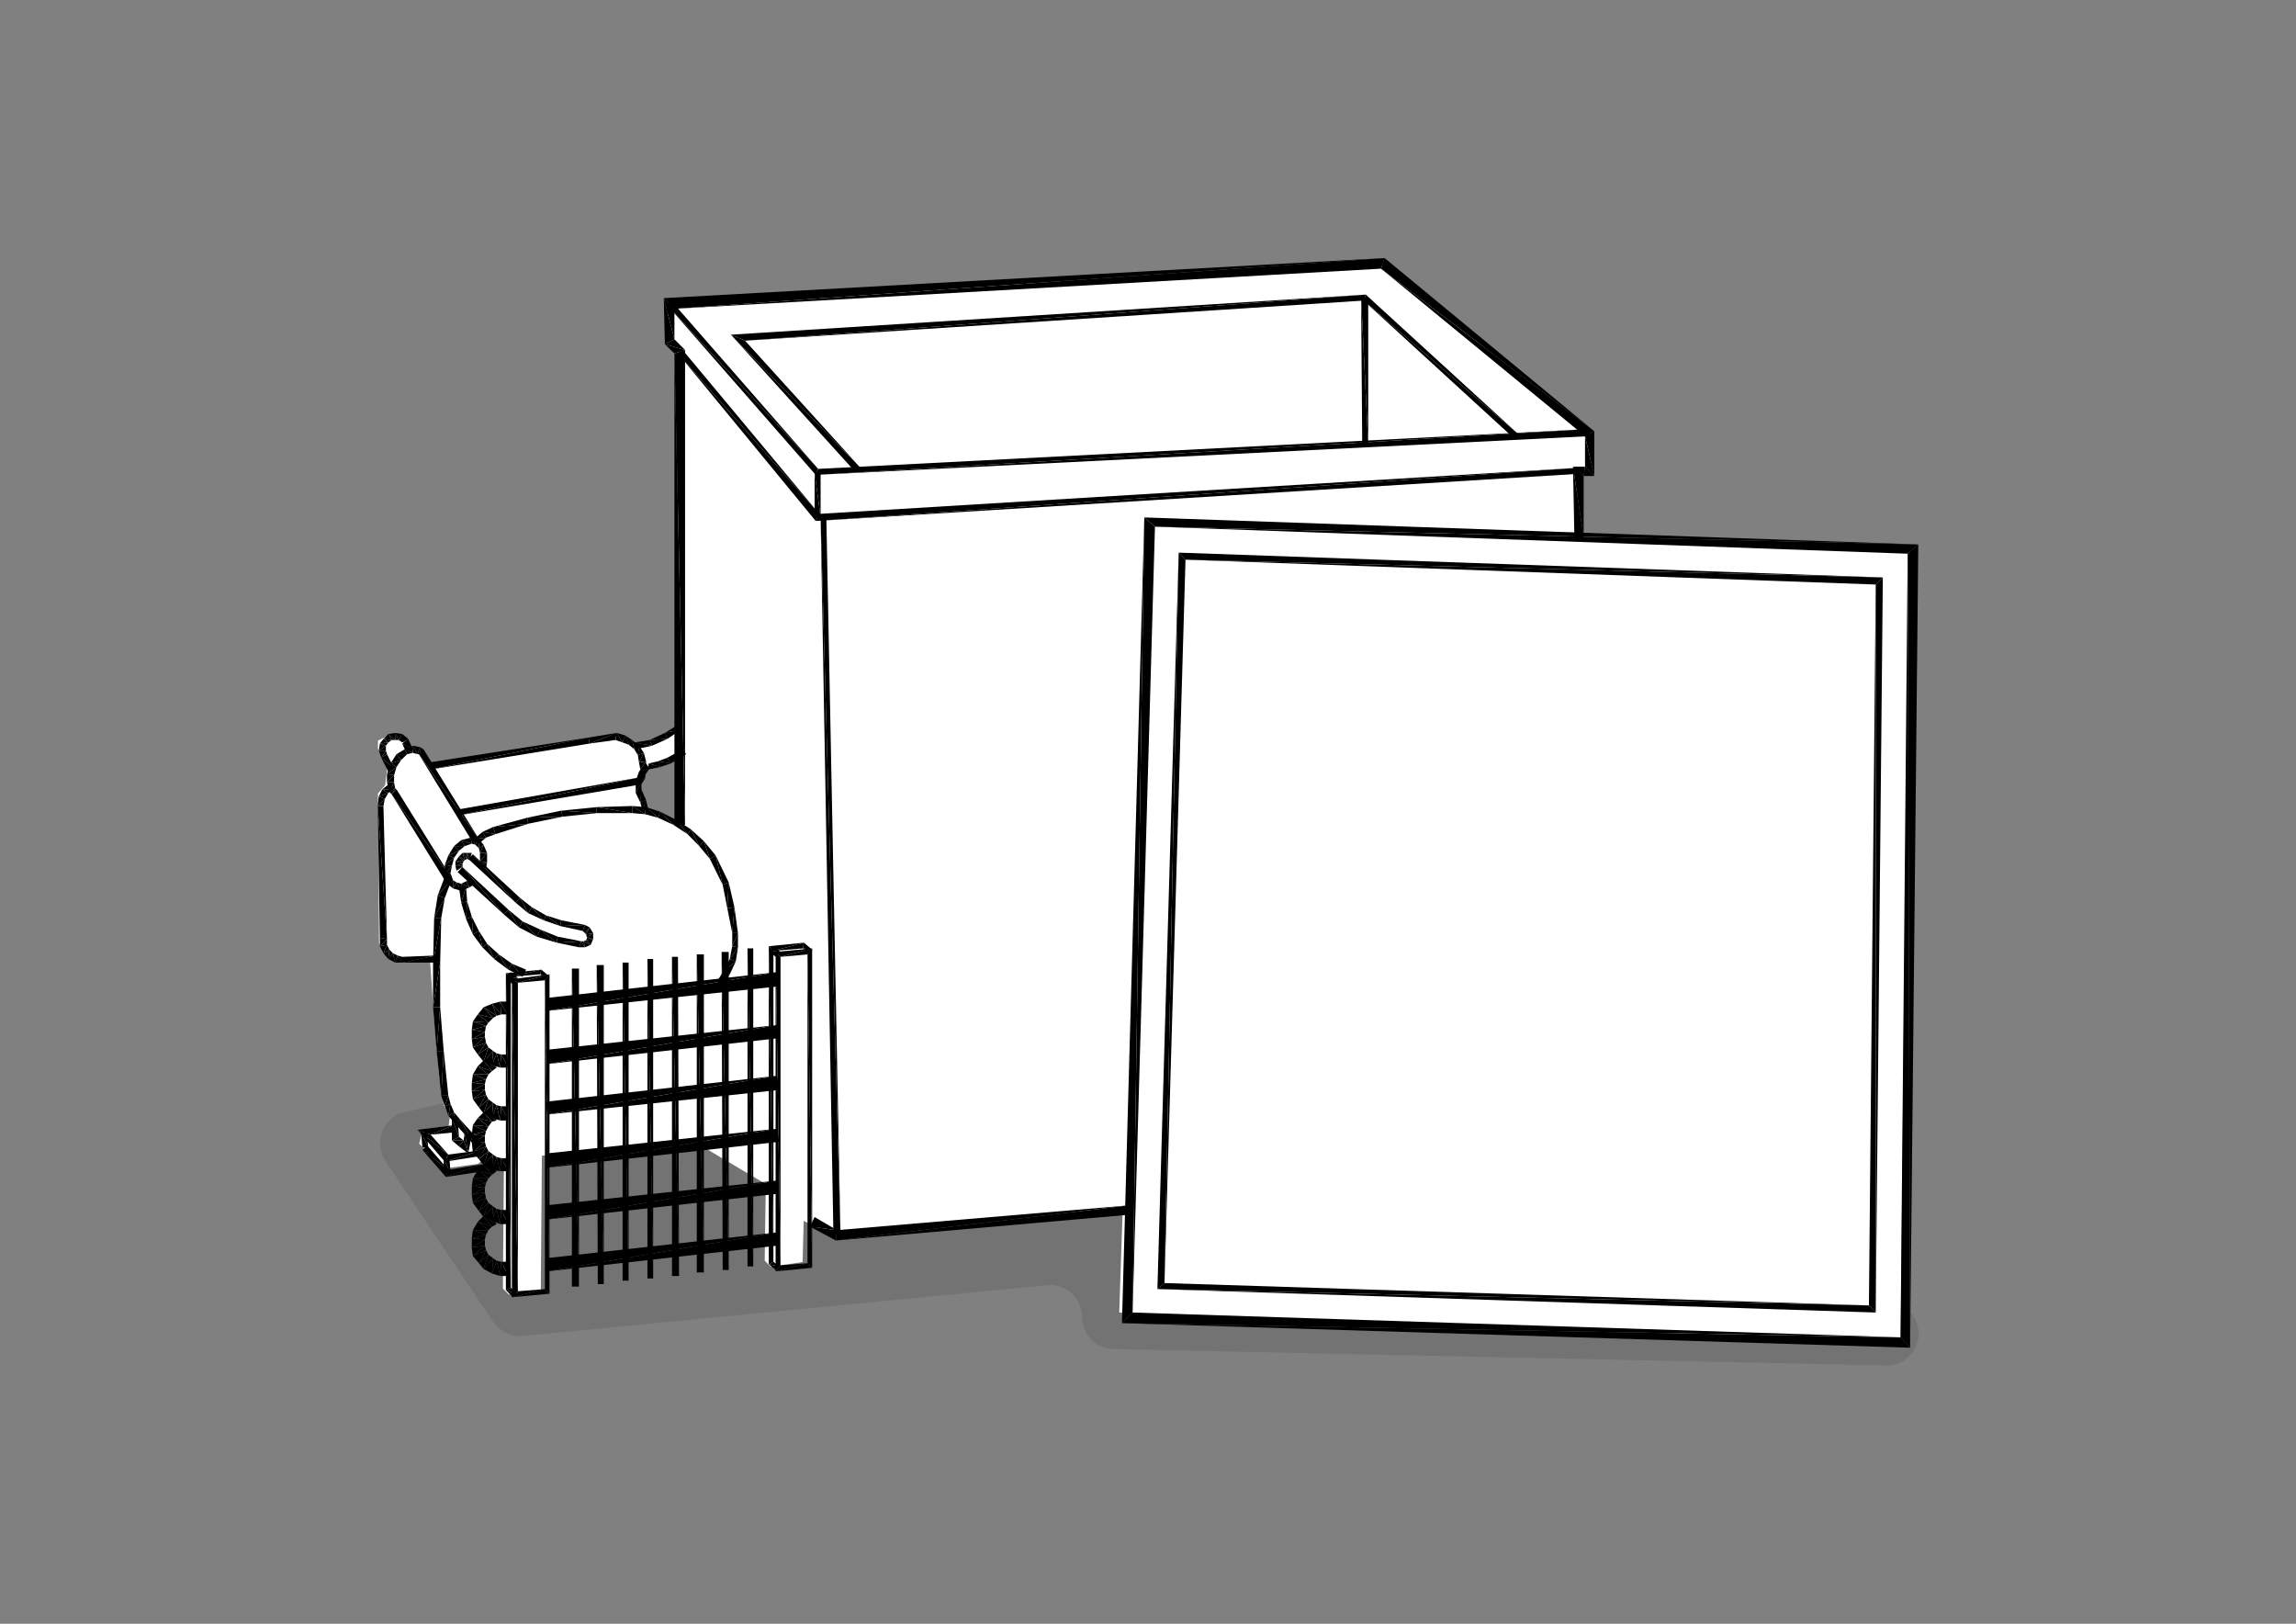 <?xml version="1.0" encoding="UTF-8"?>
<svg xmlns="http://www.w3.org/2000/svg" xmlns:xlink="http://www.w3.org/1999/xlink" version="1.1" id="Ebene_1" x="0px" y="0px" width="841.9px" height="595.3px" viewBox="0 0 841.9 595.3" style="enable-background:new 0 0 841.9 595.3;" xml:space="preserve">
<rect x="0" y="0" width="841.9" height="595.3" fill="#808080" stroke="none"/>
<style type="text/css">
	.st0{opacity:0.1;fill:#010101;enable-background:new    ;}
	.st1{fill:#FFFFFF;}
	.st2{fill-rule:evenodd;clip-rule:evenodd;}
</style>
<g id="tegning">
	<path class="st0" d="M141.5,425.9l39.3,58.7c2.6,3.5,6.5,5.6,10.8,5.2l192.2-18.6c6.9-0.9,13,4.8,13,11.7l0,0   c0,6.5,5.2,11.7,11.7,11.7l282.9,6c10.8,0.4,16.4-13,8.2-20.3C649.8,433.3,533.7,324,527.6,323.1c-6.5-0.9-305.4,67.4-379.6,84.7   C140.6,409.5,136.7,419,141.5,425.9z"></path>
	<path class="st1" d="M579,196.6l-1.3-24.2l5.6-1.3l-0.4-12.5L506,96.4l-260.9,15.1l-1.3,13.8l4.8,5.6v146.4v23.8l-9.5-3.5l-3-1.7   l-2.6-4.8l0.9-5.2l1.3-3.9l7.3-2.6l6-1.7l-1.7-10.8l-4.8,3.9l-10.4,3l-4.8-3.9h-3.9l-66.5,9.9l-3.5-4.8l-4.3-0.4l-2.2-4.8h-4.8   l-3.5,1.7v3l3.5,6.5l-0.9,6.9l-2.6,3l0.4,54.9l1.7,3.5l3.5,1.7h13.4l1.7,24.2l1.7,19l1.7,10.8l2.2,4.8l-0.4,3l-9.5,1.3l-1.3,5.2   l9.1,9.1l12.5-1.7l2.6-2.2l6.9,0.4l-0.4,47.5l2.2,2.2l11.7-1.7l0.4-49.2l57-6l-0.4,1.3l25.5,15.1l-0.4,28.1l2.2,2.2l11.7-1.7   l0.4-15.1l8.6,4.3l108.4-9.1l-1.3,38.4L696.9,492l3-291.1L579,196.6z"></path>
</g>
<g id="Ebene_2_00000011716271461368715680000008059770514019439242_">
	<polyline class="st2" points="703.4,199.6 699.5,203 700.4,494.1  "></polyline>
	<polyline class="st2" points="699.5,203 700.4,494.1 696.9,490.3  "></polyline>
	<polyline class="st2" points="700.4,494.1 696.9,490.3 411.4,485.1  "></polyline>
	<polyline class="st2" points="696.9,490.3 411.4,485.1 415.3,481.2  "></polyline>
	<polyline class="st2" points="411.4,485.1 415.3,481.2 419.6,189.7  "></polyline>
	<polyline class="st2" points="415.3,481.2 419.6,189.7 423.5,193.1  "></polyline>
	<polyline class="st2" points="419.6,189.7 423.5,193.1 703.4,199.6  "></polyline>
	<polyline class="st2" points="423.5,193.1 703.4,199.6 699.5,203  "></polyline>
	<polyline class="st2" points="690.4,211.7 687.8,214.3 687.8,481.2  "></polyline>
	<polyline class="st2" points="687.8,214.3 687.8,481.2 685.3,478.6  "></polyline>
	<polyline class="st2" points="687.8,481.2 685.3,478.6 424.4,472.6  "></polyline>
	<polyline class="st2" points="685.3,478.6 424.4,472.6 427,470.4  "></polyline>
	<polyline class="st2" points="424.4,472.6 427,470.4 432.2,202.6  "></polyline>
	<polyline class="st2" points="427,470.4 432.2,202.6 434.7,205.2  "></polyline>
	<polyline class="st2" points="432.2,202.6 434.7,205.2 690.4,211.7  "></polyline>
	<polyline class="st2" points="434.7,205.2 690.4,211.7 687.8,214.3  "></polyline>
	<polyline class="st2" points="577.3,197 580.7,197 576.8,171.1  "></polyline>
	<polyline class="st2" points="580.7,197 576.8,171.1 580.7,174.5  "></polyline>
	<polyline class="st2" points="576.8,171.1 580.7,174.5 581.2,171.1  "></polyline>
	<polyline class="st2" points="580.7,174.5 581.2,171.1 584.6,174.5  "></polyline>
	<polyline class="st2" points="581.2,171.1 584.6,174.5 581.2,159.9  "></polyline>
	<polyline class="st2" points="584.6,174.5 581.2,159.9 584.6,158.1  "></polyline>
	<polyline class="st2" points="581.2,159.9 584.6,158.1 506.4,98.5  "></polyline>
	<polyline class="st2" points="584.6,158.1 506.4,98.5 507.7,94.6  "></polyline>
	<polyline class="st2" points="506.4,98.5 507.7,94.6 247.3,113.2  "></polyline>
	<polyline class="st2" points="507.7,94.6 247.3,113.2 243.4,109.3  "></polyline>
	<polyline class="st2" points="247.3,113.2 243.4,109.3 247.3,124.4  "></polyline>
	<polyline class="st2" points="243.4,109.3 247.3,124.4 243.8,126.2  "></polyline>
	<polyline class="st2" points="247.3,124.4 243.8,126.2 251.2,128.3  "></polyline>
	<polyline class="st2" points="243.8,126.2 251.2,128.3 247.3,129.6  "></polyline>
	<polyline class="st2" points="251.2,128.3 247.3,129.6 251.2,302.4  "></polyline>
	<polyline class="st2" points="247.3,129.6 251.2,302.4 247.3,302.4  "></polyline>
	<polyline class="st2" points="414.5,445.3 414,441.9 306.5,454.8  "></polyline>
	<polyline class="st2" points="414,441.9 306.5,454.8 306.9,451  "></polyline>
	<polyline class="st2" points="306.5,454.8 306.9,451 297,449.7  "></polyline>
	<polyline class="st2" points="306.9,451 297,449.7 298.7,446.2  "></polyline>
	<polyline class="st2" points="250.3,128.3 248.6,129.6 300.4,188.4  "></polyline>
	<polyline class="st2" points="248.6,129.6 300.4,188.4 299.1,191  "></polyline>
	<polyline class="st2" points="300.4,188.4 299.1,191 578.6,171.5  "></polyline>
	<polyline class="st2" points="299.1,191 578.6,171.5 579,173.7  "></polyline>
	<polyline class="st2" points="246.4,110.6 244.7,111.9 300,171.9  "></polyline>
	<polyline class="st2" points="244.7,111.9 300,171.9 299.1,174.1  "></polyline>
	<polyline class="st2" points="300,171.9 299.1,174.1 582.5,157.3  "></polyline>
	<polyline class="st2" points="299.1,174.1 582.5,157.3 582.9,159.9  "></polyline>
	<polyline class="st2" points="300.9,172.8 298.7,173.2 300.9,189.7  "></polyline>
	<polyline class="st2" points="298.7,173.2 300.9,189.7 298.7,189.7  "></polyline>
	<polyline class="st2" points="303,189.7 300.9,189.7 308.2,452.7  "></polyline>
	<polyline class="st2" points="300.9,189.7 308.2,452.7 305.6,452.7  "></polyline>
	<polyline class="st2" points="555.7,161.2 557,159.4 500,110.2  "></polyline>
	<polyline class="st2" points="557,159.4 500,110.2 500.8,108  "></polyline>
	<polyline class="st2" points="500,110.2 500.8,108 273.2,124.9  "></polyline>
	<polyline class="st2" points="500.8,108 273.2,124.9 268,122.7  "></polyline>
	<polyline class="st2" points="273.2,124.9 268,122.7 315.5,171.5  "></polyline>
	<polyline class="st2" points="268,122.7 315.5,171.5 313.8,173.2  "></polyline>
	<polyline class="st2" points="501.7,109.3 499.1,109.3 501.7,162.9  "></polyline>
	<polyline class="st2" points="499.1,109.3 501.7,162.9 499.5,162.9  "></polyline>
	<polyline class="st2" points="201.5,357.2 199.8,359.4 201.5,474.3  "></polyline>
	<polyline class="st2" points="199.8,359.4 201.5,474.3 199.8,472.6  "></polyline>
	<polyline class="st2" points="201.5,474.3 199.8,472.6 187.7,475.6  "></polyline>
	<polyline class="st2" points="199.8,472.6 187.7,475.6 189.9,473.4  "></polyline>
	<polyline class="st2" points="187.7,475.6 189.9,473.4 187.7,359  "></polyline>
	<polyline class="st2" points="189.9,473.4 187.7,359 189.9,360.3  "></polyline>
	<polyline class="st2" points="187.7,359 189.9,360.3 201.5,357.2  "></polyline>
	<polyline class="st2" points="189.9,360.3 201.5,357.2 199.8,359.4  "></polyline>
	<polyline class="st2" points="285.7,361.6 284.9,356.4 200.7,370.6  "></polyline>
	<polyline class="st2" points="284.9,356.4 200.7,370.6 200.2,365.9  "></polyline>
	<polyline class="st2" points="285.7,380.6 284.9,375.8 200.7,390.1  "></polyline>
	<polyline class="st2" points="284.9,375.8 200.7,390.1 200.2,384.9  "></polyline>
	<polyline class="st2" points="285.7,399.6 284.9,394.4 200.7,408.6  "></polyline>
	<polyline class="st2" points="284.9,394.4 200.7,408.6 200.2,403.9  "></polyline>
	<polyline class="st2" points="285.7,418.6 284.9,413.8 200.7,428.1  "></polyline>
	<polyline class="st2" points="284.9,413.8 200.7,428.1 200.2,422.9  "></polyline>
	<polyline class="st2" points="285.7,437.6 284.9,432.8 200.7,447.1  "></polyline>
	<polyline class="st2" points="284.9,432.8 200.7,447.1 200.2,441.9  "></polyline>
	<polyline class="st2" points="285.7,456.6 284.9,451.8 200.7,466.1  "></polyline>
	<polyline class="st2" points="284.9,451.8 200.7,466.1 200.2,461.3  "></polyline>
	<polyline class="st2" points="188.1,475.6 189.4,474.3 185.5,473  "></polyline>
	<polyline class="st2" points="189.4,474.3 185.5,473 187.3,472.1  "></polyline>
	<polyline class="st2" points="185.5,473 187.3,472.1 185.5,356.8  "></polyline>
	<polyline class="st2" points="187.3,472.1 185.5,356.8 187.3,358.1  "></polyline>
	<polyline class="st2" points="185.5,356.8 187.3,358.1 198.5,355.5  "></polyline>
	<polyline class="st2" points="187.3,358.1 198.5,355.5 198.1,357.2  "></polyline>
	<polyline class="st2" points="198.5,355.5 198.1,357.2 201.1,357.7  "></polyline>
	<polyline class="st2" points="198.1,357.2 201.1,357.7 200.2,359  "></polyline>
	<polyline class="st2" points="187.3,356.4 185.5,358.1 189.9,358.5  "></polyline>
	<polyline class="st2" points="185.5,358.1 189.9,358.5 187.7,360.7  "></polyline>
	<polyline class="st2" points="297.8,347.7 296.1,349.9 297.8,464.8  "></polyline>
	<polyline class="st2" points="296.1,349.9 297.8,464.8 296.1,463.1  "></polyline>
	<polyline class="st2" points="297.8,464.8 296.1,463.1 284.4,466.1  "></polyline>
	<polyline class="st2" points="296.1,463.1 284.4,466.1 286.2,463.9  "></polyline>
	<polyline class="st2" points="284.4,466.1 286.2,463.9 284.4,349  "></polyline>
	<polyline class="st2" points="286.2,463.9 284.4,349 286.2,350.8  "></polyline>
	<polyline class="st2" points="284.4,349 286.2,350.8 297.8,347.7  "></polyline>
	<polyline class="st2" points="286.2,350.8 297.8,347.7 296.1,349.9  "></polyline>
	<polyline class="st2" points="284.4,465.6 285.7,464.3 281.9,463.5  "></polyline>
	<polyline class="st2" points="285.7,464.3 281.9,463.5 283.6,462.6  "></polyline>
	<polyline class="st2" points="281.9,463.5 283.6,462.6 281.9,346.9  "></polyline>
	<polyline class="st2" points="283.6,462.6 281.9,346.9 283.6,348.6  "></polyline>
	<polyline class="st2" points="281.9,346.9 283.6,348.6 294.8,345.6  "></polyline>
	<polyline class="st2" points="283.6,348.6 294.8,345.6 294.4,347.7  "></polyline>
	<polyline class="st2" points="294.8,345.6 294.4,347.7 297.8,348.2  "></polyline>
	<polyline class="st2" points="294.4,347.7 297.8,348.2 296.5,349.5  "></polyline>
	<polyline class="st2" points="283.6,346.9 281.9,348.6 286.2,349  "></polyline>
	<polyline class="st2" points="281.9,348.6 286.2,349 284.4,350.8  "></polyline>
	<polyline class="st2" points="186.4,367.2 186,371.9 183.4,367.2  "></polyline>
	<polyline class="st2" points="186,371.9 183.4,367.2 183.8,371.9  "></polyline>
	<polyline class="st2" points="183.4,367.2 183.8,371.9 180.4,368  "></polyline>
	<polyline class="st2" points="183.8,371.9 180.4,368 182.1,372.4  "></polyline>
	<polyline class="st2" points="180.4,368 182.1,372.4 177.3,369.3  "></polyline>
	<polyline class="st2" points="182.1,372.4 177.3,369.3 180.8,373.2  "></polyline>
	<polyline class="st2" points="177.3,369.3 180.8,373.2 175.2,371.9  "></polyline>
	<polyline class="st2" points="180.8,373.2 175.2,371.9 179.1,374.9  "></polyline>
	<polyline class="st2" points="175.2,371.9 179.1,374.9 173.4,374.5  "></polyline>
	<polyline class="st2" points="179.1,374.9 173.4,374.5 178.2,376.2  "></polyline>
	<polyline class="st2" points="173.4,374.5 178.2,376.2 173,377.5  "></polyline>
	<polyline class="st2" points="178.2,376.2 173,377.5 177.8,378.4  "></polyline>
	<polyline class="st2" points="173,377.5 177.8,378.4 173,381  "></polyline>
	<polyline class="st2" points="177.8,378.4 173,381 177.8,380.1  "></polyline>
	<polyline class="st2" points="173,381 177.8,380.1 173.4,384  "></polyline>
	<polyline class="st2" points="177.8,380.1 173.4,384 178.2,382.3  "></polyline>
	<polyline class="st2" points="173.4,384 178.2,382.3 175.2,386.6  "></polyline>
	<polyline class="st2" points="178.2,382.3 175.2,386.6 179.1,384  "></polyline>
	<polyline class="st2" points="175.2,386.6 179.1,384 177.3,389.2  "></polyline>
	<polyline class="st2" points="179.1,384 177.3,389.2 180.8,385.3  "></polyline>
	<polyline class="st2" points="177.3,389.2 180.8,385.3 180.4,390.5  "></polyline>
	<polyline class="st2" points="180.8,385.3 180.4,390.5 182.1,386.2  "></polyline>
	<polyline class="st2" points="180.4,390.5 182.1,386.2 183.4,391.4  "></polyline>
	<polyline class="st2" points="182.1,386.2 183.4,391.4 183.8,386.6  "></polyline>
	<polyline class="st2" points="183.4,391.4 183.8,386.6 186.4,391.4  "></polyline>
	<polyline class="st2" points="183.8,386.6 186.4,391.4 186,386.6  "></polyline>
	<polyline class="st2" points="179.9,387 182.1,391.4 177.3,388.8  "></polyline>
	<polyline class="st2" points="182.1,391.4 177.3,388.8 180.4,392.7  "></polyline>
	<polyline class="st2" points="177.3,388.8 180.4,392.7 175.2,390.9  "></polyline>
	<polyline class="st2" points="180.4,392.7 175.2,390.9 179.1,393.9  "></polyline>
	<polyline class="st2" points="175.2,390.9 179.1,393.9 173.4,393.9  "></polyline>
	<polyline class="st2" points="179.1,393.9 173.4,393.9 178.2,395.7  "></polyline>
	<polyline class="st2" points="173.4,393.9 178.2,395.7 173,397  "></polyline>
	<polyline class="st2" points="178.2,395.7 173,397 177.8,397.4  "></polyline>
	<polyline class="st2" points="173,397 177.8,397.4 173,400  "></polyline>
	<polyline class="st2" points="177.8,397.4 173,400 177.8,399.6  "></polyline>
	<polyline class="st2" points="173,400 177.8,399.6 173.4,403  "></polyline>
	<polyline class="st2" points="177.8,399.6 173.4,403 178.2,401.3  "></polyline>
	<polyline class="st2" points="173.4,403 178.2,401.3 175.6,406  "></polyline>
	<polyline class="st2" points="178.2,401.3 175.6,406 179.1,403  "></polyline>
	<polyline class="st2" points="175.6,406 179.1,403 177.3,408.2  "></polyline>
	<polyline class="st2" points="179.1,403 177.3,408.2 180.8,404.3  "></polyline>
	<polyline class="st2" points="177.3,408.2 180.8,404.3 180.4,409.9  "></polyline>
	<polyline class="st2" points="180.8,404.3 180.4,409.9 182.1,405.2  "></polyline>
	<polyline class="st2" points="180.4,409.9 182.1,405.2 183.4,410.8  "></polyline>
	<polyline class="st2" points="182.1,405.2 183.4,410.8 183.8,405.6  "></polyline>
	<polyline class="st2" points="183.4,410.8 183.8,405.6 186.4,410.8  "></polyline>
	<polyline class="st2" points="183.8,405.6 186.4,410.8 186,405.6  "></polyline>
	<polyline class="st2" points="179.9,406 182.1,410.8 177.3,407.8  "></polyline>
	<polyline class="st2" points="182.1,410.8 177.3,407.8 180.4,411.2  "></polyline>
	<polyline class="st2" points="177.3,407.8 180.4,411.2 175.2,409.9  "></polyline>
	<polyline class="st2" points="180.4,411.2 175.2,409.9 179.1,413  "></polyline>
	<polyline class="st2" points="175.2,409.9 179.1,413 173.4,412.5  "></polyline>
	<polyline class="st2" points="179.1,413 173.4,412.5 178.2,414.7  "></polyline>
	<polyline class="st2" points="173.4,412.5 178.2,414.7 173,416  "></polyline>
	<polyline class="st2" points="178.2,414.7 173,416 177.8,416.4  "></polyline>
	<polyline class="st2" points="173,416 177.8,416.4 173,419  "></polyline>
	<polyline class="st2" points="177.8,416.4 173,419 177.8,418.6  "></polyline>
	<polyline class="st2" points="173,419 177.8,418.6 173.4,422.5  "></polyline>
	<polyline class="st2" points="177.8,418.6 173.4,422.5 178.2,420.3  "></polyline>
	<polyline class="st2" points="173.4,422.5 178.2,420.3 175.6,425  "></polyline>
	<polyline class="st2" points="178.2,420.3 175.6,425 179.1,422  "></polyline>
	<polyline class="st2" points="175.6,425 179.1,422 177.3,427.2  "></polyline>
	<polyline class="st2" points="179.1,422 177.3,427.2 180.8,423.3  "></polyline>
	<polyline class="st2" points="177.3,427.2 180.8,423.3 180.4,428.9  "></polyline>
	<polyline class="st2" points="180.8,423.3 180.4,428.9 182.1,424.2  "></polyline>
	<polyline class="st2" points="180.4,428.9 182.1,424.2 183.4,429.4  "></polyline>
	<polyline class="st2" points="182.1,424.2 183.4,429.4 183.8,424.6  "></polyline>
	<polyline class="st2" points="183.4,429.4 183.8,424.6 186.4,429.4  "></polyline>
	<polyline class="st2" points="183.8,424.6 186.4,429.4 186,424.6  "></polyline>
	<polyline class="st2" points="179.9,425 182.1,429.4 177.3,426.8  "></polyline>
	<polyline class="st2" points="182.1,429.4 177.3,426.8 180.4,430.7  "></polyline>
	<polyline class="st2" points="177.3,426.8 180.4,430.7 175.2,428.9  "></polyline>
	<polyline class="st2" points="180.4,430.7 175.2,428.9 179.1,432  "></polyline>
	<polyline class="st2" points="175.2,428.9 179.1,432 173.4,432  "></polyline>
	<polyline class="st2" points="179.1,432 173.4,432 178.2,433.7  "></polyline>
	<polyline class="st2" points="173.4,432 178.2,433.7 173,435  "></polyline>
	<polyline class="st2" points="178.2,433.7 173,435 177.8,435.4  "></polyline>
	<polyline class="st2" points="173,435 177.8,435.4 173,438  "></polyline>
	<polyline class="st2" points="177.8,435.4 173,438 177.8,437.1  "></polyline>
	<polyline class="st2" points="173,438 177.8,437.1 173.4,441  "></polyline>
	<polyline class="st2" points="177.8,437.1 173.4,441 178.2,439.3  "></polyline>
	<polyline class="st2" points="173.4,441 178.2,439.3 175.6,444  "></polyline>
	<polyline class="st2" points="178.2,439.3 175.6,444 179.1,441  "></polyline>
	<polyline class="st2" points="175.6,444 179.1,441 177.3,446.2  "></polyline>
	<polyline class="st2" points="179.1,441 177.3,446.2 180.8,442.3  "></polyline>
	<polyline class="st2" points="177.3,446.2 180.8,442.3 180.4,447.5  "></polyline>
	<polyline class="st2" points="180.8,442.3 180.4,447.5 182.1,443.2  "></polyline>
	<polyline class="st2" points="180.4,447.5 182.1,443.2 183.4,448.8  "></polyline>
	<polyline class="st2" points="182.1,443.2 183.4,448.8 183.8,443.6  "></polyline>
	<polyline class="st2" points="183.4,448.8 183.8,443.6 186.4,448.8  "></polyline>
	<polyline class="st2" points="183.8,443.6 186.4,448.8 186,443.6  "></polyline>
	<polyline class="st2" points="179.9,444 182.1,448.8 177.3,445.8  "></polyline>
	<polyline class="st2" points="182.1,448.8 177.3,445.8 180.4,449.7  "></polyline>
	<polyline class="st2" points="177.3,445.8 180.4,449.7 175.2,447.9  "></polyline>
	<polyline class="st2" points="180.4,449.7 175.2,447.9 179.1,451  "></polyline>
	<polyline class="st2" points="175.2,447.9 179.1,451 173.4,451  "></polyline>
	<polyline class="st2" points="179.1,451 173.4,451 178.2,452.7  "></polyline>
	<polyline class="st2" points="173.4,451 178.2,452.7 173,454  "></polyline>
	<polyline class="st2" points="178.2,452.7 173,454 177.8,454.4  "></polyline>
	<polyline class="st2" points="173,454 177.8,454.4 173,457.4  "></polyline>
	<polyline class="st2" points="177.8,454.4 173,457.4 177.8,456.6  "></polyline>
	<polyline class="st2" points="173,457.4 177.8,456.6 173.4,460.5  "></polyline>
	<polyline class="st2" points="177.8,456.6 173.4,460.5 178.2,458.3  "></polyline>
	<polyline class="st2" points="173.4,460.5 178.2,458.3 175.6,463.1  "></polyline>
	<polyline class="st2" points="178.2,458.3 175.6,463.1 179.1,460  "></polyline>
	<polyline class="st2" points="175.6,463.1 179.1,460 177.3,465.2  "></polyline>
	<polyline class="st2" points="179.1,460 177.3,465.2 180.8,461.3  "></polyline>
	<polyline class="st2" points="177.3,465.2 180.8,461.3 180.4,466.9  "></polyline>
	<polyline class="st2" points="180.8,461.3 180.4,466.9 182.1,462.2  "></polyline>
	<polyline class="st2" points="180.4,466.9 182.1,462.2 183.4,467.8  "></polyline>
	<polyline class="st2" points="182.1,462.2 183.4,467.8 183.8,462.6  "></polyline>
	<polyline class="st2" points="183.4,467.8 183.8,462.6 186.4,467.8  "></polyline>
	<polyline class="st2" points="183.8,462.6 186.4,467.8 186,462.6  "></polyline>
	<polyline class="st2" points="264.6,361.6 262.9,359.8 267.6,357.2  "></polyline>
	<polyline class="st2" points="262.9,359.8 267.6,357.2 265.4,355.9  "></polyline>
	<polyline class="st2" points="267.6,357.2 265.4,355.9 269.8,352.5  "></polyline>
	<polyline class="st2" points="265.4,355.9 269.8,352.5 267.6,351.6  "></polyline>
	<polyline class="st2" points="269.8,352.5 267.6,351.6 270.6,347.3  "></polyline>
	<polyline class="st2" points="267.6,351.6 270.6,347.3 268.5,346.9  "></polyline>
	<polyline class="st2" points="270.6,347.3 268.5,346.9 270.6,342.1  "></polyline>
	<polyline class="st2" points="268.5,346.9 270.6,342.1 268.5,342.1  "></polyline>
	<polyline class="st2" points="270.6,342.1 268.5,342.1 269.3,332.6  "></polyline>
	<polyline class="st2" points="268.5,342.1 269.3,332.6 266.7,333  "></polyline>
	<polyline class="st2" points="269.3,332.6 266.7,333 267.2,323.5  "></polyline>
	<polyline class="st2" points="266.7,333 267.2,323.5 265,324.4  "></polyline>
	<polyline class="st2" points="267.2,323.5 265,324.4 262.4,313.6  "></polyline>
	<polyline class="st2" points="265,324.4 262.4,313.6 260.3,314.9  "></polyline>
	<polyline class="st2" points="262.4,313.6 260.3,314.9 258.1,308.4  "></polyline>
	<polyline class="st2" points="260.3,314.9 258.1,308.4 256.4,310.2  "></polyline>
	<polyline class="st2" points="258.1,308.4 256.4,310.2 253.4,304.1  "></polyline>
	<polyline class="st2" points="256.4,310.2 253.4,304.1 252.1,305.8  "></polyline>
	<polyline class="st2" points="253.4,304.1 252.1,305.8 248.2,300.7  "></polyline>
	<polyline class="st2" points="252.1,305.8 248.2,300.7 246.9,302.4  "></polyline>
	<polyline class="st2" points="248.2,300.7 246.9,302.4 242.1,297.6  "></polyline>
	<polyline class="st2" points="246.9,302.4 242.1,297.6 241.3,299.8  "></polyline>
	<polyline class="st2" points="242.1,297.6 241.3,299.8 236.9,295.9  "></polyline>
	<polyline class="st2" points="241.3,299.8 236.9,295.9 236.5,298.5  "></polyline>
	<polyline class="st2" points="236.9,295.9 236.5,298.5 231.8,295.5  "></polyline>
	<polyline class="st2" points="236.5,298.5 231.8,295.5 231.8,298.1  "></polyline>
	<polyline class="st2" points="231.8,295.5 231.8,298.1 218.8,295.9  "></polyline>
	<polyline class="st2" points="231.8,298.1 218.8,295.9 218.8,298.1  "></polyline>
	<polyline class="st2" points="218.8,295.9 218.8,298.1 205.8,297.2  "></polyline>
	<polyline class="st2" points="218.8,298.1 205.8,297.2 206.3,299.4  "></polyline>
	<polyline class="st2" points="205.8,297.2 206.3,299.4 193.3,299.8  "></polyline>
	<polyline class="st2" points="206.3,299.4 193.3,299.8 193.7,302  "></polyline>
	<polyline class="st2" points="193.3,299.8 193.7,302 180.8,303.2  "></polyline>
	<polyline class="st2" points="193.7,302 180.8,303.2 181.7,305.8  "></polyline>
	<polyline class="st2" points="180.8,303.2 181.7,305.8 176.9,305  "></polyline>
	<polyline class="st2" points="181.7,305.8 176.9,305 178.2,307.1  "></polyline>
	<polyline class="st2" points="176.9,305 178.2,307.1 173.9,307.6  "></polyline>
	<polyline class="st2" points="178.2,307.1 173.9,307.6 175.6,309.3  "></polyline>
	<polyline class="st2" points="168.3,325.3 170.9,325.3 169.1,330.9  "></polyline>
	<polyline class="st2" points="170.9,325.3 169.1,330.9 171.3,330.5  "></polyline>
	<polyline class="st2" points="169.1,330.9 171.3,330.5 170.9,336.9  "></polyline>
	<polyline class="st2" points="171.3,330.5 170.9,336.9 173,336.1  "></polyline>
	<polyline class="st2" points="170.9,336.9 173,336.1 173.4,342.6  "></polyline>
	<polyline class="st2" points="173,336.1 173.4,342.6 175.6,341.3  "></polyline>
	<polyline class="st2" points="173.4,342.6 175.6,341.3 176.9,347.3  "></polyline>
	<polyline class="st2" points="175.6,341.3 176.9,347.3 178.6,346  "></polyline>
	<polyline class="st2" points="176.9,347.3 178.6,346 181.2,351.6  "></polyline>
	<polyline class="st2" points="178.6,346 181.2,351.6 182.9,349.9  "></polyline>
	<polyline class="st2" points="181.2,351.6 182.9,349.9 186.4,355.5  "></polyline>
	<polyline class="st2" points="182.9,349.9 186.4,355.5 187.7,353.3  "></polyline>
	<polyline class="st2" points="186.4,355.5 187.7,353.3 191.6,358.1  "></polyline>
	<polyline class="st2" points="187.7,353.3 191.6,358.1 192.9,355.5  "></polyline>
	<polyline class="st2" points="163.1,321.4 165.7,322.3 160.5,328.3  "></polyline>
	<polyline class="st2" points="165.7,322.3 160.5,328.3 163.1,329.2  "></polyline>
	<polyline class="st2" points="160.5,328.3 163.1,329.2 159.2,336.5  "></polyline>
	<polyline class="st2" points="163.1,329.2 159.2,336.5 161.8,336.5  "></polyline>
	<polyline class="st2" points="159.2,336.5 161.8,336.5 158.8,352.9  "></polyline>
	<polyline class="st2" points="161.8,336.5 158.8,352.9 161.4,352.9  "></polyline>
	<polyline class="st2" points="158.8,352.9 161.4,352.9 158.8,369.3  "></polyline>
	<polyline class="st2" points="161.4,352.9 158.8,369.3 161.4,369.3  "></polyline>
	<polyline class="st2" points="158.8,369.3 161.4,369.3 160.1,385.3  "></polyline>
	<polyline class="st2" points="161.4,369.3 160.1,385.3 162.7,385.3  "></polyline>
	<polyline class="st2" points="160.1,385.3 162.7,385.3 161.8,401.7  "></polyline>
	<polyline class="st2" points="162.7,385.3 161.8,401.7 164.4,401.7  "></polyline>
	<polyline class="st2" points="161.8,401.7 164.4,401.7 163.1,405.6  "></polyline>
	<polyline class="st2" points="164.4,401.7 163.1,405.6 165.2,404.7  "></polyline>
	<polyline class="st2" points="163.1,405.6 165.2,404.7 164.4,409.1  "></polyline>
	<polyline class="st2" points="165.2,404.7 164.4,409.1 166.5,407.8  "></polyline>
	<polyline class="st2" points="164.4,409.1 166.5,407.8 167,412.1  "></polyline>
	<polyline class="st2" points="166.5,407.8 167,412.1 168.7,410.4  "></polyline>
	<polyline class="st2" points="176.5,419 174.7,420.7 168.7,410.4  "></polyline>
	<polyline class="st2" points="174.7,420.7 168.7,410.4 167,412.1  "></polyline>
	<polyline class="st2" points="184.7,335.2 186.4,333.5 190.3,340  "></polyline>
	<polyline class="st2" points="186.4,333.5 190.3,340 191.6,337.8  "></polyline>
	<polyline class="st2" points="190.3,340 191.6,337.8 196.8,343.4  "></polyline>
	<polyline class="st2" points="191.6,337.8 196.8,343.4 198.1,340.8  "></polyline>
	<polyline class="st2" points="196.8,343.4 198.1,340.8 204.1,345.6  "></polyline>
	<polyline class="st2" points="198.1,340.8 204.1,345.6 204.5,343.4  "></polyline>
	<polyline class="st2" points="204.5,343.4 204.1,345.6 213.2,345.1  "></polyline>
	<polyline class="st2" points="204.1,345.6 213.2,345.1 212.3,347.3  "></polyline>
	<polyline class="st2" points="212.3,347.3 213.2,345.1 214.5,347.3  "></polyline>
	<polyline class="st2" points="213.2,345.1 214.5,347.3 214,345.1  "></polyline>
	<polyline class="st2" points="214.5,347.3 214,345.1 216.6,346.4  "></polyline>
	<polyline class="st2" points="214,345.1 216.6,346.4 214.9,344.7  "></polyline>
	<polyline class="st2" points="216.6,346.4 214.9,344.7 217.5,344.3  "></polyline>
	<polyline class="st2" points="214.9,344.7 217.5,344.3 215.3,343.8  "></polyline>
	<polyline class="st2" points="217.5,344.3 215.3,343.8 217.5,342.1  "></polyline>
	<polyline class="st2" points="215.3,343.8 217.5,342.1 214.9,342.6  "></polyline>
	<polyline class="st2" points="217.5,342.1 214.9,342.6 216.2,340  "></polyline>
	<polyline class="st2" points="214.9,342.6 216.2,340 214.5,342.1  "></polyline>
	<polyline class="st2" points="216.2,340 214.5,342.1 214.5,339.1  "></polyline>
	<polyline class="st2" points="214.5,342.1 214.5,339.1 213.6,341.3  "></polyline>
	<polyline class="st2" points="213.6,341.3 214.5,339.1 205.4,339.5  "></polyline>
	<polyline class="st2" points="214.5,339.1 205.4,339.5 205.8,337.4  "></polyline>
	<polyline class="st2" points="189,330.9 190.7,329.2 193.7,334.8  "></polyline>
	<polyline class="st2" points="190.7,329.2 193.7,334.8 195,332.6  "></polyline>
	<polyline class="st2" points="193.7,334.8 195,332.6 199.4,337.4  "></polyline>
	<polyline class="st2" points="195,332.6 199.4,337.4 200.2,335.6  "></polyline>
	<polyline class="st2" points="199.4,337.4 200.2,335.6 205.4,339.5  "></polyline>
	<polyline class="st2" points="200.2,335.6 205.4,339.5 205.8,337.4  "></polyline>
	<polyline class="st2" points="190.7,329.2 189,330.9 173.4,313.2  "></polyline>
	<polyline class="st2" points="189,330.9 173.4,313.2 171.7,314.9  "></polyline>
	<polyline class="st2" points="173,312.7 172.2,315.3 171.3,312.7  "></polyline>
	<polyline class="st2" points="172.2,315.3 171.3,312.7 171.3,314.9  "></polyline>
	<polyline class="st2" points="171.3,312.7 171.3,314.9 169.6,312.7  "></polyline>
	<polyline class="st2" points="171.3,314.9 169.6,312.7 170.4,315.3  "></polyline>
	<polyline class="st2" points="169.6,312.7 170.4,315.3 168.3,314  "></polyline>
	<polyline class="st2" points="170.4,315.3 168.3,314 170,315.8  "></polyline>
	<polyline class="st2" points="168.3,314 170,315.8 167,315.8  "></polyline>
	<polyline class="st2" points="170,315.8 167,315.8 169.6,316.6  "></polyline>
	<polyline class="st2" points="167,315.8 169.6,316.6 167,317.5  "></polyline>
	<polyline class="st2" points="169.6,316.6 167,317.5 169.6,317.5  "></polyline>
	<polyline class="st2" points="167,317.5 169.6,317.5 167.4,319.2  "></polyline>
	<polyline class="st2" points="169.6,317.5 167.4,319.2 169.6,317.9  "></polyline>
	<polyline class="st2" points="186.4,333.5 184.7,335.2 169.6,317.9  "></polyline>
	<polyline class="st2" points="184.7,335.2 169.6,317.9 167.8,319.7  "></polyline>
	<polyline class="st2" points="178.2,318.4 175.6,317.5 178.6,316.2  "></polyline>
	<polyline class="st2" points="175.6,317.5 178.6,316.2 176,315.8  "></polyline>
	<polyline class="st2" points="178.6,316.2 176,315.8 178.6,312.7  "></polyline>
	<polyline class="st2" points="176,315.8 178.6,312.7 176,312.7  "></polyline>
	<polyline class="st2" points="178.6,312.7 176,312.7 177.3,309.7  "></polyline>
	<polyline class="st2" points="176,312.7 177.3,309.7 175.6,311  "></polyline>
	<polyline class="st2" points="177.3,309.7 175.6,311 175.6,307.6  "></polyline>
	<polyline class="st2" points="175.6,311 175.6,307.6 174.3,309.7  "></polyline>
	<polyline class="st2" points="175.6,307.6 174.3,309.7 172.6,307.1  "></polyline>
	<polyline class="st2" points="174.3,309.7 172.6,307.1 173,309.3  "></polyline>
	<polyline class="st2" points="172.6,307.1 173,309.3 169.1,308  "></polyline>
	<polyline class="st2" points="173,309.3 169.1,308 170.4,310.2  "></polyline>
	<polyline class="st2" points="169.1,308 170.4,310.2 166.5,310.2  "></polyline>
	<polyline class="st2" points="170.4,310.2 166.5,310.2 168.3,311.9  "></polyline>
	<polyline class="st2" points="166.5,310.2 168.3,311.9 164.4,313.6  "></polyline>
	<polyline class="st2" points="168.3,311.9 164.4,313.6 166.5,314.5  "></polyline>
	<polyline class="st2" points="164.4,313.6 166.5,314.5 163.1,317.1  "></polyline>
	<polyline class="st2" points="166.5,314.5 163.1,317.1 165.7,317.5  "></polyline>
	<polyline class="st2" points="163.1,317.1 165.7,317.5 163.1,320.5  "></polyline>
	<polyline class="st2" points="165.7,317.5 163.1,320.5 165.2,320.1  "></polyline>
	<polyline class="st2" points="163.1,320.5 165.2,320.1 163.9,324  "></polyline>
	<polyline class="st2" points="165.2,320.1 163.9,324 166.1,322.7  "></polyline>
	<polyline class="st2" points="163.9,324 166.1,322.7 166.1,325.7  "></polyline>
	<polyline class="st2" points="166.1,322.7 166.1,325.7 167.4,323.5  "></polyline>
	<polyline class="st2" points="166.1,325.7 167.4,323.5 169.1,326.6  "></polyline>
	<polyline class="st2" points="167.4,323.5 169.1,326.6 169.1,324  "></polyline>
	<polyline class="st2" points="169.1,326.6 169.1,324 172.2,325.3  "></polyline>
	<polyline class="st2" points="169.1,324 172.2,325.3 170.9,323.1  "></polyline>
	<polyline class="st2" points="172.2,325.3 170.9,323.1 174.3,324  "></polyline>
	<polyline class="st2" points="170.9,323.1 174.3,324 172.6,321.8  "></polyline>
	<polyline class="st2" points="163.9,324 166.1,322.7 143.6,291.2  "></polyline>
	<polyline class="st2" points="166.1,322.7 143.6,291.2 145.4,289.4  "></polyline>
	<polyline class="st2" points="142.8,290.3 144.9,289 143.6,291.2  "></polyline>
	<polyline class="st2" points="144.9,289 143.6,291.2 145.4,289.4  "></polyline>
	<polyline class="st2" points="141.9,286.8 144.5,286.8 142.8,290.3  "></polyline>
	<polyline class="st2" points="144.5,286.8 142.8,290.3 144.9,289  "></polyline>
	<polyline class="st2" points="141.9,283.8 144.5,284.2 141.9,286.8  "></polyline>
	<polyline class="st2" points="144.5,284.2 141.9,286.8 144.5,286.8  "></polyline>
	<polyline class="st2" points="143.2,279.9 145.4,281.2 141.9,283.8  "></polyline>
	<polyline class="st2" points="145.4,281.2 141.9,283.8 144.5,284.2  "></polyline>
	<polyline class="st2" points="145.4,276.5 147.1,278.6 143.2,279.9  "></polyline>
	<polyline class="st2" points="147.1,278.6 143.2,279.9 145.4,281.2  "></polyline>
	<polyline class="st2" points="148.4,274.7 149.3,276.5 145.4,276.5  "></polyline>
	<polyline class="st2" points="149.3,276.5 145.4,276.5 147.1,278.6  "></polyline>
	<polyline class="st2" points="151.4,273.4 151.4,276 148.4,274.7  "></polyline>
	<polyline class="st2" points="151.4,276 148.4,274.7 149.3,276.5  "></polyline>
	<polyline class="st2" points="154,273.9 153.1,276.5 151.4,273.4  "></polyline>
	<polyline class="st2" points="153.1,276.5 151.4,273.4 151.4,276  "></polyline>
	<polyline class="st2" points="155.3,274.7 154,276.5 154,273.9  "></polyline>
	<polyline class="st2" points="154,276.5 154,273.9 153.1,276.5  "></polyline>
	<polyline class="st2" points="155.3,274.7 153.6,276.5 175.6,307.6  "></polyline>
	<polyline class="st2" points="153.6,276.5 175.6,307.6 173.4,308.9  "></polyline>
	<polyline class="st2" points="142.4,282.9 144.5,281.7 139.8,277.8  "></polyline>
	<polyline class="st2" points="144.5,281.7 139.8,277.8 141.9,276.5  "></polyline>
	<polyline class="st2" points="149.7,270.9 147.5,272.2 147.5,269.1  "></polyline>
	<polyline class="st2" points="147.5,272.2 147.5,269.1 146.2,271.3  "></polyline>
	<polyline class="st2" points="147.5,269.1 146.2,271.3 144.9,268.7  "></polyline>
	<polyline class="st2" points="146.2,271.3 144.9,268.7 144.9,271.3  "></polyline>
	<polyline class="st2" points="144.9,268.7 144.9,271.3 142.4,269.1  "></polyline>
	<polyline class="st2" points="144.9,271.3 142.4,269.1 143.6,271.3  "></polyline>
	<polyline class="st2" points="142.4,269.1 143.6,271.3 140.6,270.9  "></polyline>
	<polyline class="st2" points="143.6,271.3 140.6,270.9 142.4,272.2  "></polyline>
	<polyline class="st2" points="140.6,270.9 142.4,272.2 139.3,272.6  "></polyline>
	<polyline class="st2" points="142.4,272.2 139.3,272.6 141.5,273.4  "></polyline>
	<polyline class="st2" points="139.3,272.6 141.5,273.4 138.9,275.2  "></polyline>
	<polyline class="st2" points="141.5,273.4 138.9,275.2 141.5,275.2  "></polyline>
	<polyline class="st2" points="138.9,275.2 141.5,275.2 139.8,277.8  "></polyline>
	<polyline class="st2" points="141.5,275.2 139.8,277.8 141.9,276.5  "></polyline>
	<polyline class="st2" points="149.7,270.9 147.5,272.6 151.4,274.7  "></polyline>
	<polyline class="st2" points="147.5,272.6 151.4,274.7 148.8,275.6  "></polyline>
	<polyline class="st2" points="160.1,352.9 160.1,350.3 147.5,352.9  "></polyline>
	<polyline class="st2" points="160.1,350.3 147.5,352.9 147.5,350.8  "></polyline>
	<polyline class="st2" points="139.3,343.8 141.9,344.3 139.3,346.9  "></polyline>
	<polyline class="st2" points="141.9,344.3 139.3,346.9 141.9,346.4  "></polyline>
	<polyline class="st2" points="139.3,346.9 141.9,346.4 140.6,349.5  "></polyline>
	<polyline class="st2" points="141.9,346.4 140.6,349.5 142.8,348.2  "></polyline>
	<polyline class="st2" points="140.6,349.5 142.8,348.2 142.4,351.6  "></polyline>
	<polyline class="st2" points="142.8,348.2 142.4,351.6 144.1,349.5  "></polyline>
	<polyline class="st2" points="142.4,351.6 144.1,349.5 144.9,352.9  "></polyline>
	<polyline class="st2" points="144.1,349.5 144.9,352.9 145.8,350.3  "></polyline>
	<polyline class="st2" points="144.9,352.9 145.8,350.3 147.5,352.9  "></polyline>
	<polyline class="st2" points="145.8,350.3 147.5,352.9 147.5,350.8  "></polyline>
	<polyline class="st2" points="139.3,343.8 141.9,344.3 138.5,295.5  "></polyline>
	<polyline class="st2" points="141.9,344.3 138.5,295.5 140.6,295.5  "></polyline>
	<polyline class="st2" points="142.8,287.3 144.1,289.4 140.2,289.4  "></polyline>
	<polyline class="st2" points="144.1,289.4 140.2,289.4 142.4,290.7  "></polyline>
	<polyline class="st2" points="140.2,289.4 142.4,290.7 138.9,292  "></polyline>
	<polyline class="st2" points="142.4,290.7 138.9,292 141.1,292.9  "></polyline>
	<polyline class="st2" points="138.9,292 141.1,292.9 138.5,295.5  "></polyline>
	<polyline class="st2" points="141.1,292.9 138.5,295.5 140.6,295.5  "></polyline>
	<polyline class="st2" points="251.6,276.5 250.3,274.7 246,279.9  "></polyline>
	<polyline class="st2" points="250.3,274.7 246,279.9 244.7,277.8  "></polyline>
	<polyline class="st2" points="237.8,282.1 237.8,279.9 242.1,281.2  "></polyline>
	<polyline class="st2" points="237.8,279.9 242.1,281.2 241.3,279.1  "></polyline>
	<polyline class="st2" points="242.1,281.2 241.3,279.1 246,279.9  "></polyline>
	<polyline class="st2" points="241.3,279.1 246,279.9 244.7,277.8  "></polyline>
	<polyline class="st2" points="236.9,279.9 238.2,281.7 234.3,282.9  "></polyline>
	<polyline class="st2" points="238.2,281.7 234.3,282.9 236.5,284.2  "></polyline>
	<polyline class="st2" points="234.3,282.9 236.5,284.2 233.1,286.4  "></polyline>
	<polyline class="st2" points="236.5,284.2 233.1,286.4 235.2,286.8  "></polyline>
	<polyline class="st2" points="233.1,286.4 235.2,286.8 233.1,290.7  "></polyline>
	<polyline class="st2" points="235.2,286.8 233.1,290.7 235.2,290.3  "></polyline>
	<polyline class="st2" points="237.8,297.2 235.6,297.2 236.9,293.3  "></polyline>
	<polyline class="st2" points="235.6,297.2 236.9,293.3 234.8,294.2  "></polyline>
	<polyline class="st2" points="236.9,293.3 234.8,294.2 235.2,289.4  "></polyline>
	<polyline class="st2" points="234.8,294.2 235.2,289.4 233.1,290.7  "></polyline>
	<polyline class="st2" points="167,415.1 166.5,412.5 157.9,416  "></polyline>
	<polyline class="st2" points="166.5,412.5 157.9,416 153.1,414.2  "></polyline>
	<polyline class="st2" points="157.9,416 153.1,414.2 164.4,423.3  "></polyline>
	<polyline class="st2" points="153.1,414.2 164.4,423.3 163.1,425.9  "></polyline>
	<polyline class="st2" points="164.4,423.3 163.1,425.9 176.9,421.6  "></polyline>
	<polyline class="st2" points="163.1,425.9 176.9,421.6 176.9,423.7  "></polyline>
	<polyline class="st2" points="156.6,419.9 154.9,421.6 164.4,428.9  "></polyline>
	<polyline class="st2" points="154.9,421.6 164.4,428.9 163.5,431.5  "></polyline>
	<polyline class="st2" points="164.4,428.9 163.5,431.5 176.9,426.8  "></polyline>
	<polyline class="st2" points="163.5,431.5 176.9,426.8 177.3,429.4  "></polyline>
	<polyline class="st2" points="154.9,420.7 157,420.7 154.4,415.1  "></polyline>
	<polyline class="st2" points="157,420.7 154.4,415.1 156.6,415.1  "></polyline>
	<polyline class="st2" points="167.8,409.9 165.7,409.9 168.3,416.8  "></polyline>
	<polyline class="st2" points="165.7,409.9 168.3,416.8 165.7,418.1  "></polyline>
	<polyline class="st2" points="168.3,416.8 165.7,418.1 170,418.1  "></polyline>
	<polyline class="st2" points="165.7,418.1 170,418.1 168.3,420.3  "></polyline>
	<polyline class="st2" points="170,418.1 171.7,422.9 168.3,420.3  "></polyline>
	<polyline class="st2" points="170,418.1 171.7,422.9 170.4,415.1  "></polyline>
	<polyline class="st2" points="171.7,422.9 170.4,415.1 173,416  "></polyline>
	<polyline class="st2" points="162.7,430.2 165.2,430.2 162.7,424.6  "></polyline>
	<polyline class="st2" points="165.2,430.2 162.7,424.6 164.8,424.6  "></polyline>
	<polyline class="st2" points="212.3,355.1 209.7,355.1 212.3,471.7  "></polyline>
	<polyline class="st2" points="209.7,355.1 212.3,471.7 209.7,471.7  "></polyline>
	<polyline class="st2" points="221.4,353.8 218.8,353.8 221.4,470.8  "></polyline>
	<polyline class="st2" points="218.8,353.8 221.4,470.8 219.2,470.8  "></polyline>
	<polyline class="st2" points="230.5,352.9 228.3,352.9 230.5,469.5  "></polyline>
	<polyline class="st2" points="228.3,352.9 230.5,469.5 228.3,469.5  "></polyline>
	<polyline class="st2" points="239.5,351.6 237.4,351.6 239.5,468.7  "></polyline>
	<polyline class="st2" points="237.4,351.6 239.5,468.7 237.4,468.7  "></polyline>
	<polyline class="st2" points="248.6,350.8 246.4,350.8 249,467.8  "></polyline>
	<polyline class="st2" points="246.4,350.8 249,467.8 246.4,467.8  "></polyline>
	<polyline class="st2" points="258.1,349.9 255.5,349.9 258.1,466.5  "></polyline>
	<polyline class="st2" points="255.5,349.9 258.1,466.5 255.5,466.5  "></polyline>
	<polyline class="st2" points="267.2,349 264.6,349 267.2,465.6  "></polyline>
	<polyline class="st2" points="264.6,349 267.2,465.6 265,465.6  "></polyline>
	<polyline class="st2" points="276.2,347.7 274.1,347.7 276.2,464.3  "></polyline>
	<polyline class="st2" points="274.1,347.7 276.2,464.3 274.1,464.3  "></polyline>
	<polyline class="st2" points="234.3,287.7 233.9,285.1 168.3,298.9  "></polyline>
	<polyline class="st2" points="233.9,285.1 168.3,298.9 167.8,296.8  "></polyline>
	<polyline class="st2" points="234.8,288.1 233.1,286.8 236.5,285.5  "></polyline>
	<polyline class="st2" points="233.1,286.8 236.5,285.5 233.9,284.7  "></polyline>
	<polyline class="st2" points="236.5,285.5 233.9,284.7 236.9,282.5  "></polyline>
	<polyline class="st2" points="233.9,284.7 236.9,282.5 234.8,282.1  "></polyline>
	<polyline class="st2" points="236.9,282.5 234.8,282.1 236.9,279.1  "></polyline>
	<polyline class="st2" points="234.8,282.1 236.9,279.1 234.3,279.5  "></polyline>
	<polyline class="st2" points="236.9,279.1 234.3,279.5 236.1,276  "></polyline>
	<polyline class="st2" points="234.3,279.5 236.1,276 233.9,276.9  "></polyline>
	<polyline class="st2" points="236.1,276 233.9,276.9 234.3,273.4  "></polyline>
	<polyline class="st2" points="233.9,276.9 234.3,273.4 232.6,274.7  "></polyline>
	<polyline class="st2" points="234.3,273.4 232.6,274.7 231.8,271.3  "></polyline>
	<polyline class="st2" points="232.6,274.7 231.8,271.3 230.5,273  "></polyline>
	<polyline class="st2" points="231.8,271.3 230.5,273 229.2,269.6  "></polyline>
	<polyline class="st2" points="230.5,273 229.2,269.6 228.3,272.2  "></polyline>
	<polyline class="st2" points="229.2,269.6 228.3,272.2 226.1,268.7  "></polyline>
	<polyline class="st2" points="228.3,272.2 226.1,268.7 225.7,271.3  "></polyline>
	<polyline class="st2" points="225.7,271.3 226.1,268.7 216.2,272.6  "></polyline>
	<polyline class="st2" points="226.1,268.7 216.2,272.6 215.8,270.4  "></polyline>
	<polyline class="st2" points="216.2,272.6 215.8,270.4 157.9,282.1  "></polyline>
	<polyline class="st2" points="215.8,270.4 157.9,282.1 157.5,279.5  "></polyline>
	<polyline class="st2" points="233.1,274.7 232.6,272.2 239.1,273.4  "></polyline>
	<polyline class="st2" points="232.6,272.2 239.1,273.4 238.2,271.3  "></polyline>
	<polyline class="st2" points="239.1,273.4 238.2,271.3 244.7,270.9  "></polyline>
	<polyline class="st2" points="238.2,271.3 244.7,270.9 243.8,268.7  "></polyline>
	<polyline class="st2" points="244.7,270.9 243.8,268.7 249.9,267.4  "></polyline>
	<polyline class="st2" points="243.8,268.7 249.9,267.4 248.6,265.7  "></polyline>
</g>
</svg>
